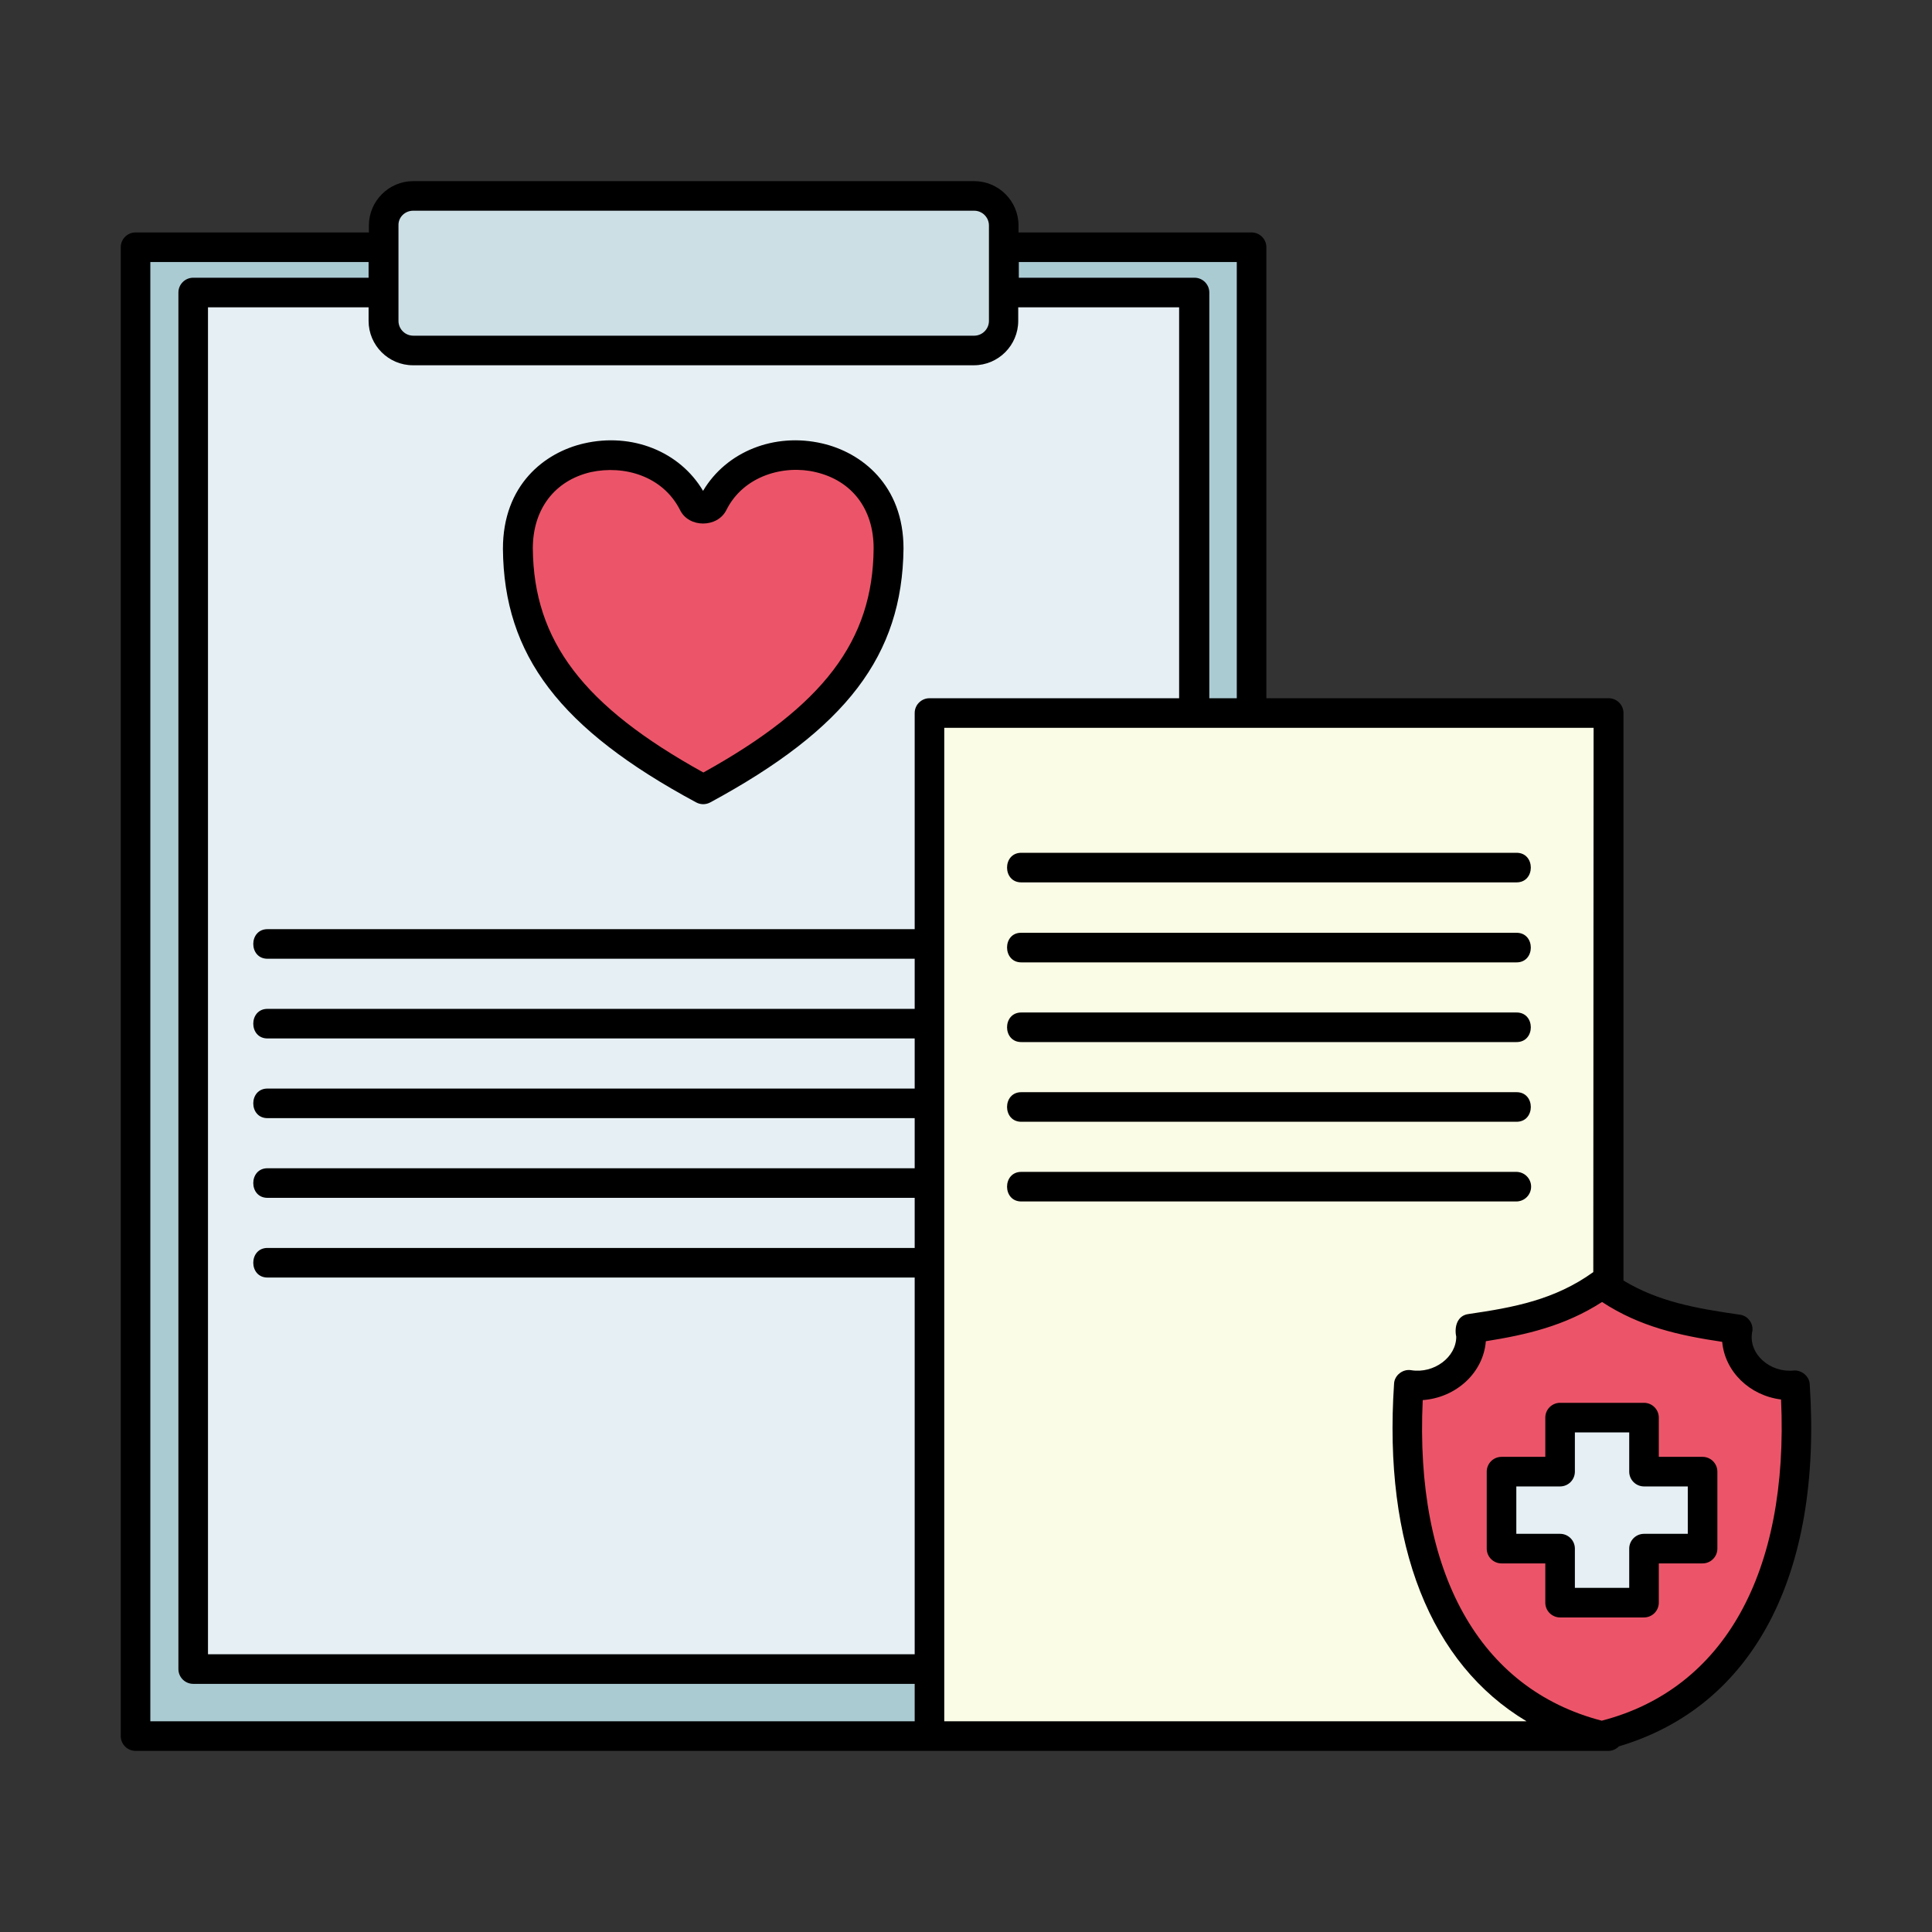 <?xml version="1.0" encoding="UTF-8"?>
<svg xmlns="http://www.w3.org/2000/svg" viewBox="0 0 64 64">
  <rect x="0" y="0" width="64" height="64" fill="#333333" stroke="none"/>
  <g id="guid"></g>
  <g id="Layer_1"></g>
  <g id="Layer_2"></g>
  <g id="Layer_3"></g>
  <g id="Layer_4"></g>
  <g id="Layer_5"></g>
  <g id="Layer_6"></g>
  <g id="Layer_7"></g>
  <g id="Layer_8"></g>
  <g id="Layer_9"></g>
  <g id="Layer_10"></g>
  <g id="Layer_11"></g>
  <g id="Layer_12"></g>
  <g id="Layer_13"></g>
  <g id="Layer_14"></g>
  <g id="Layer_15"></g>
  <g id="Layer_16"></g>
  <g id="Layer_17"></g>
  <g id="Layer_18"></g>
  <g id="Layer_19"></g>
  <g id="Layer_20"></g>
  <g id="Layer_21"></g>
  <g id="Layer_22"></g>
  <g id="Layer_23"></g>
  <g id="Layer_24"></g>
  <g id="Layer_25"></g>
  <g id="Layer_26"></g>
  <g id="Layer_27"></g>
  <g id="Layer_28"></g>
  <g id="Layer_29">
    <g>
      <g>
        <path d="m4.59 8.24h36.85v49.22h-36.85z" fill="#abcbd3"></path>
        <path d="m6.48 9.74h33.05v45.51h-33.05z" fill="#e6f0f4"></path>
        <g>
          <path d="m23.65 16.73c-.14.27-.51.27-.65 0-1.26-2.56-5.8-2.07-5.8 1.48.03 3.29 1.78 5.61 6.12 7.96 4.34-2.35 6.09-4.67 6.12-7.96 0-3.55-4.53-4.04-5.79-1.48z" fill="#ec5569"></path>
        </g>
        <path d="m32.25 11.66h-18.48c-.55 0-1-.45-1-1v-3.12c0-.55.45-1 1-1h18.48c.55 0 1 .45 1 1v3.11c0 .56-.45 1.01-1 1.01z" fill="#ccdfe5"></path>
        <path d="m30.8 23.64h22.41v33.81h-22.41z" fill="#fbfce6"></path>
        <path d="m52.99 57.46c-4.66-1.14-6.78-5.56-6.38-11.61.1.02.19.02.29.02.98 0 1.77-.72 1.77-1.61 0-.09-.01-.18-.03-.26 1.6-.23 3.01-.51 4.34-1.48 1.37.99 2.82 1.26 4.47 1.49-.02.08-.02.16-.02.25 0 .89.79 1.61 1.76 1.61.06 0 .11 0 .16-.01.42 6.04-1.71 10.46-6.36 11.6z" fill="#ec5569"></path>
        <path d="m56.31 48.71h-1.94v-1.78h-2.77v1.78h-1.93v2.55h1.93v1.78h2.77v-1.78h1.94z" fill="#e6f0f4"></path>
      </g>
      <g>
        <path d="m27.24 14.69c-1.59-.37-3.18.27-3.95 1.57-.77-1.3-2.35-1.94-3.95-1.57-1.3.3-2.68 1.37-2.68 3.49.03 3.53 1.89 5.97 6.4 8.4.15.08.32.08.47 0 4.51-2.44 6.36-4.87 6.4-8.41 0-2.1-1.39-3.18-2.69-3.48zm-3.94 10.9c-3.98-2.2-5.62-4.36-5.65-7.42 0-1.3.72-2.25 1.92-2.53 1.11-.24 2.39.13 2.96 1.26.29.59 1.23.59 1.53 0 .57-1.15 1.92-1.51 2.96-1.26 1.2.28 1.92 1.22 1.92 2.52-.02 3.07-1.67 5.23-5.64 7.43z"></path>
        <path d="m50.72 39.31c0-.27-.22-.49-.49-.49h-16.39c-.64-.01-.64.99 0 .98h16.39c.27 0 .49-.22.49-.49z"></path>
        <path d="m33.84 37.16h16.39c.64.01.64-.99 0-.98h-16.39c-.64-.01-.64.99 0 .98z"></path>
        <path d="m33.84 34.52h16.39c.64.01.64-.99 0-.98h-16.39c-.64-.01-.64.99 0 .98z"></path>
        <path d="m33.84 31.88h16.39c.64.01.64-.99 0-.98h-16.39c-.64-.02-.64.99 0 .98z"></path>
        <path d="m33.84 29.23h16.39c.64.01.64-.99 0-.98h-16.39c-.64-.01-.64.99 0 .98z"></path>
        <path d="m56.4 48.26h-1.45v-1.3c0-.27-.22-.49-.49-.49h-2.78c-.27 0-.49.22-.49.49v1.3h-1.45c-.27 0-.49.22-.49.49v2.55c0 .27.22.49.49.49h1.45v1.3c0 .27.22.49.49.49h2.78c.27 0 .49-.22.49-.49v-1.3h1.45c.27 0 .49-.22.49-.49v-2.55c0-.27-.22-.49-.49-.49zm-.49 2.55h-1.45c-.27 0-.49.22-.49.49v1.3h-1.8v-1.3c0-.27-.22-.49-.49-.49h-1.45v-1.57h1.45c.27 0 .49-.22.49-.49v-1.3h1.8v1.3c0 .27.22.49.49.49h1.45z"></path>
        <path d="m59.95 45.86c-.01-.27-.27-.48-.53-.46-.78.08-1.5-.54-1.38-1.26.07-.27-.13-.56-.41-.59-1.46-.21-2.69-.43-3.85-1.13v-18.8c0-.27-.22-.49-.49-.49h-11.34v-14.94c0-.27-.22-.49-.49-.49h-7.72v-.23c0-.81-.66-1.47-1.47-1.47h-18.58c-.81 0-1.47.66-1.47 1.47v.23h-7.73c-.27 0-.49.22-.49.49v49.32c0 .27.22.49.49.49h48.79c.14 0 .26-.06.35-.15 4.44-1.32 6.74-5.66 6.32-11.99zm-18.98-37.18v14.45h-.91v-13.44c0-.27-.22-.49-.49-.49h-5.82v-.52zm-10.18 14.45c-.27 0-.49.22-.49.49v7.16h-21.43c-.64-.01-.64.99 0 .98h21.43v1.66h-21.43c-.64-.01-.64.99 0 .98h21.43v1.66h-21.43c-.64-.01-.64.99 0 .98h21.43v1.66h-21.43c-.64-.01-.64.99 0 .98h21.43v1.66h-21.43c-.64-.01-.64.99 0 .98h21.43v12.48h-23.41v-44.62h5.32v.45c0 .81.66 1.47 1.47 1.47h18.58c.81 0 1.47-.66 1.47-1.47v-.45h5.33v12.95zm-17.1-16.15h18.58c.27 0 .49.22.49.49v3.16c0 .27-.22.49-.49.49h-18.58c-.27 0-.49-.22-.49-.49v-3.16c-.01-.27.21-.49.49-.49zm-8.71 1.7h7.23v.52h-5.81c-.27 0-.49.22-.49.49v45.6c0 .27.22.49.49.49h23.9v1.24h-25.32zm26.3 48.34v-32.91h21.51s-.01 18.03-.01 18.03c-1.28.92-2.63 1.17-4.14 1.39-.37.05-.47.43-.4.75 0 .68-.74 1.23-1.49 1.11-.28-.05-.56.17-.57.45-.36 5.35 1.21 9.28 4.39 11.18zm21.78-.02c-4.05-1.05-6.2-4.9-5.93-10.62 1.11-.08 2.01-.91 2.09-1.95 1.32-.21 2.61-.5 3.85-1.3 1.25.82 2.56 1.11 3.98 1.32.09.99.91 1.78 1.95 1.91.26 5.74-1.89 9.59-5.94 10.64z"></path>
      </g>
    </g>
  </g>
  <g id="Layer_30"></g>
  <g id="Layer_31"></g>
  <g id="Layer_32"></g>
  <g id="Layer_33"></g>
  <g id="Layer_34"></g>
  <g id="Layer_35"></g>
  <g id="Layer_36"></g>
  <g id="Layer_37"></g>
  <g id="Layer_38"></g>
  <g id="Layer_39"></g>
  <g id="Layer_40"></g>
  <g id="Layer_41"></g>
  <g id="Layer_42"></g>
  <g id="Layer_43"></g>
  <g id="Layer_44"></g>
  <g id="Layer_45"></g>
  <g id="Layer_46"></g>
  <g id="Layer_47"></g>
  <g id="Layer_48"></g>
  <g id="Layer_49"></g>
  <g id="Layer_50"></g>
</svg>
